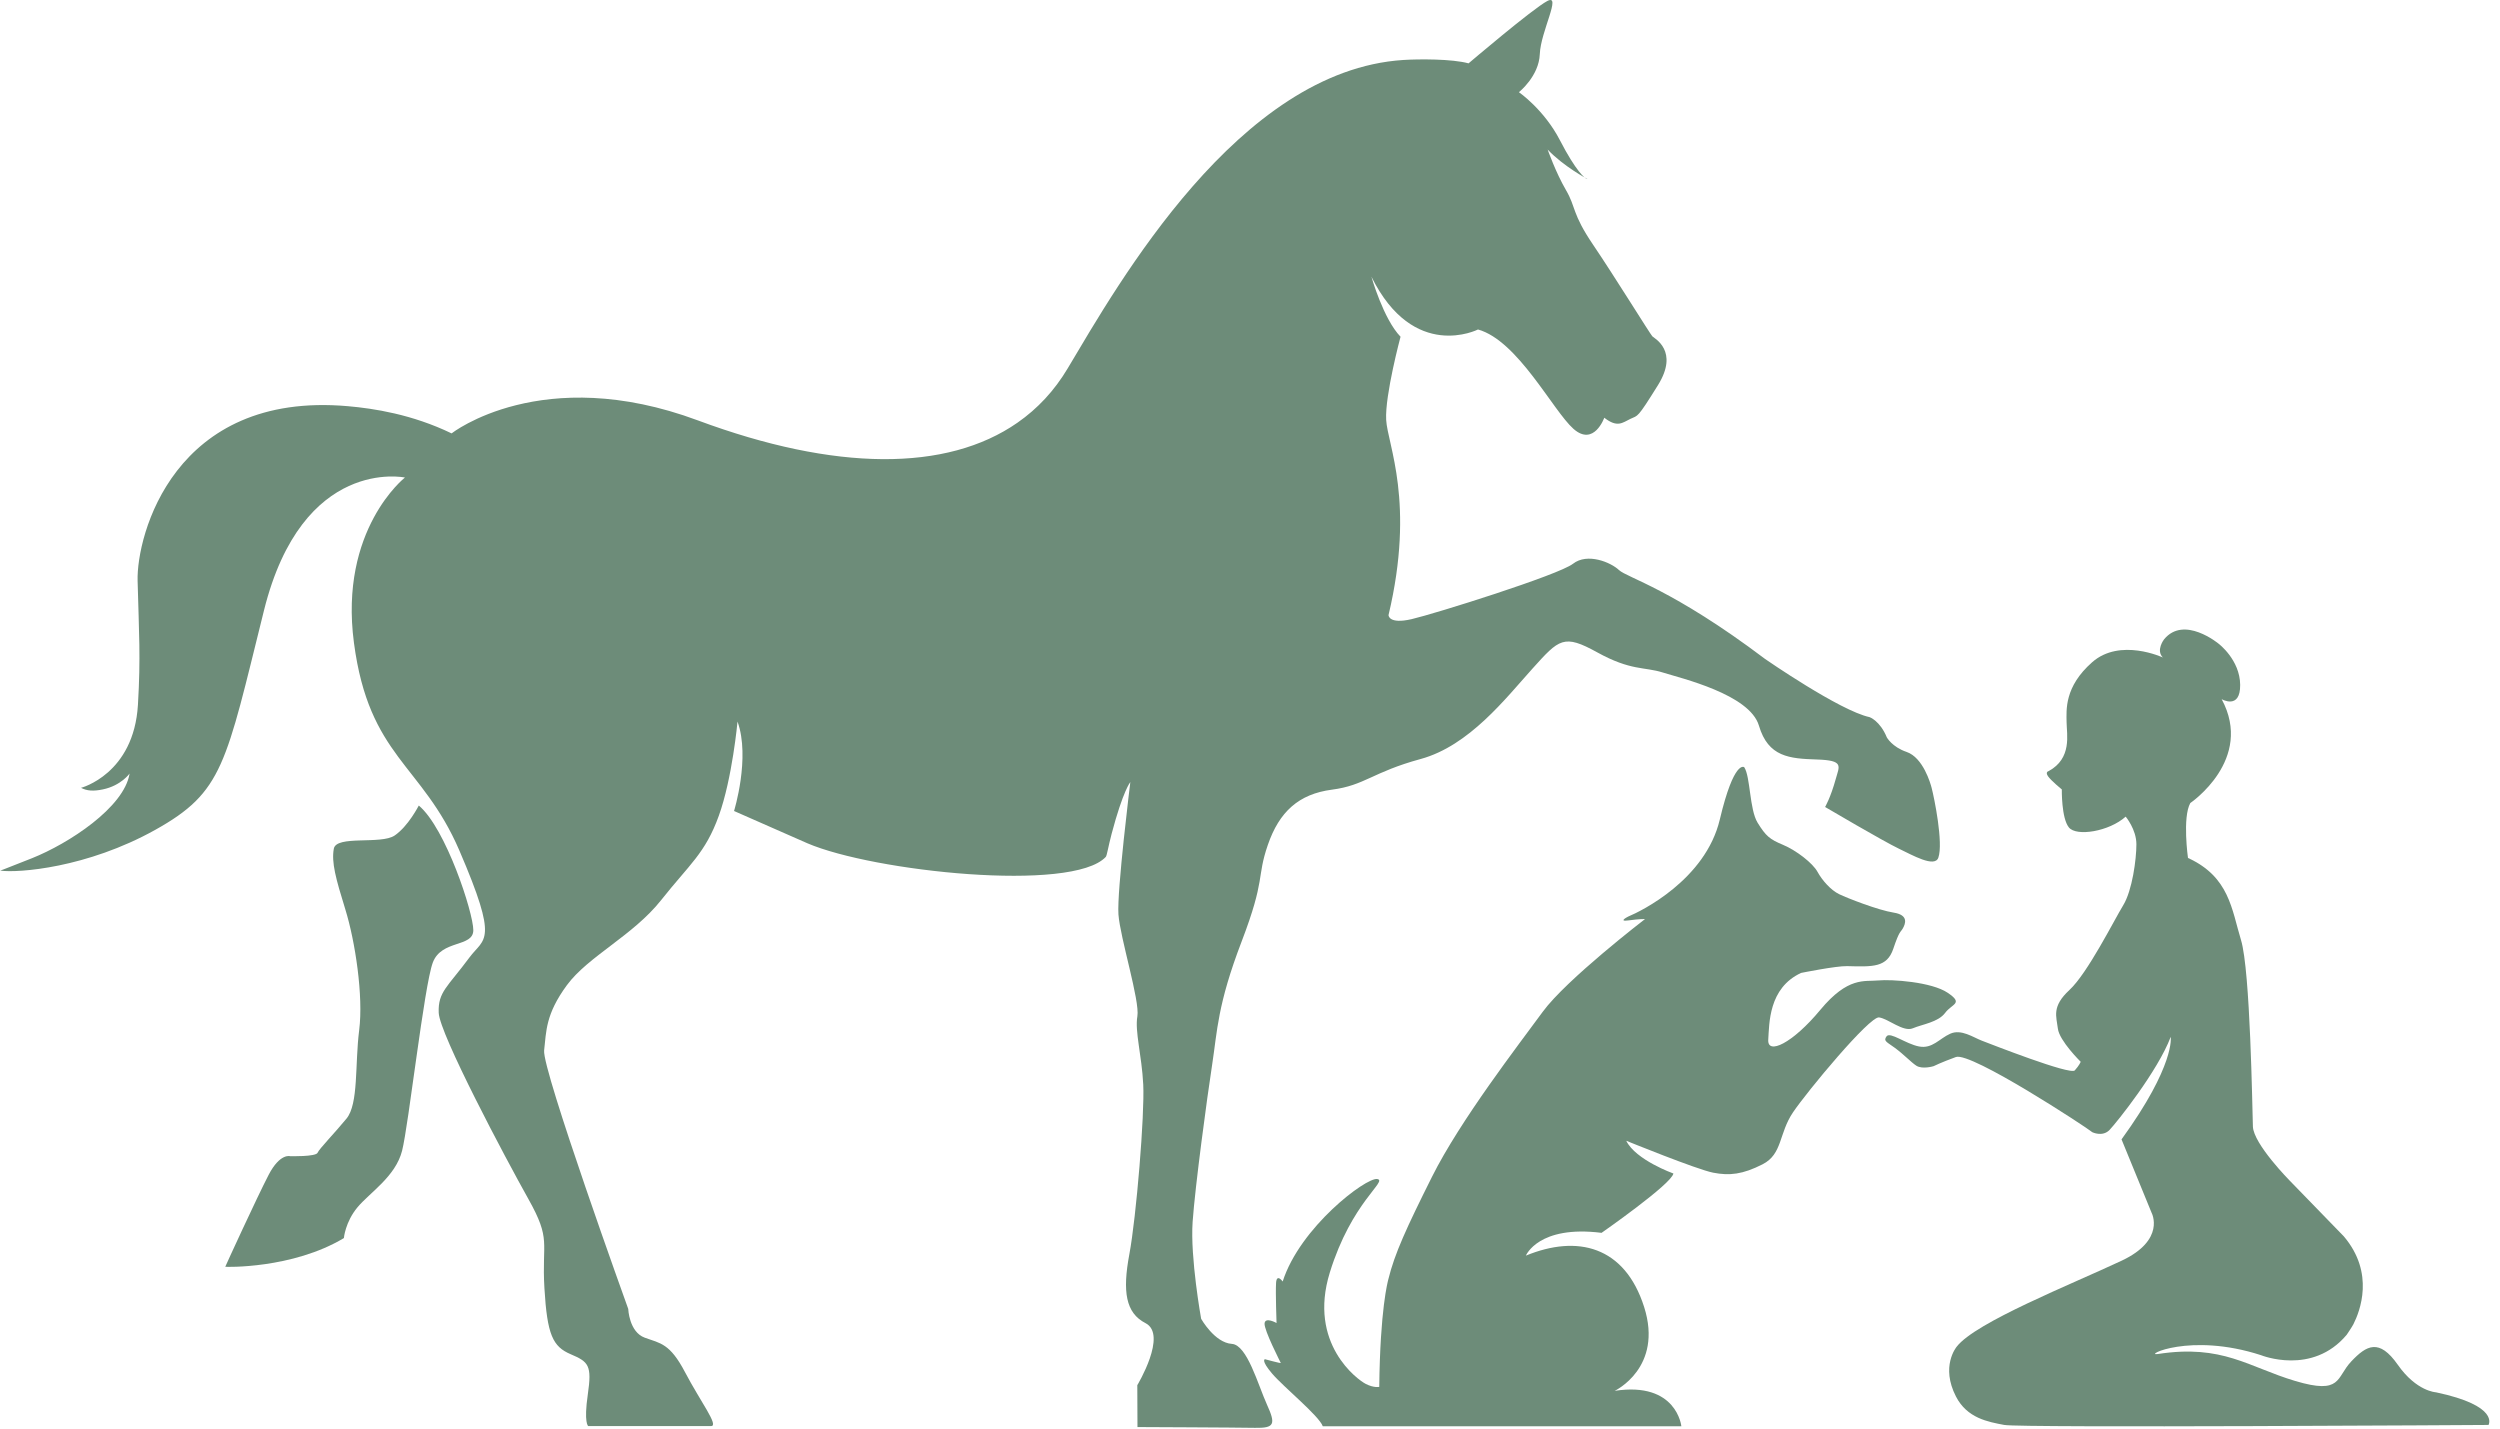 <svg width="175" height="100" viewBox="0 0 175 100" fill="none" xmlns="http://www.w3.org/2000/svg">
<g clip-path="url(#clip0_34_5)">
<path fill-rule="evenodd" clip-rule="evenodd" d="M127.757 56.489C127.757 56.489 128.143 55.835 128.504 54.524C128.755 53.615 129.098 53.226 127.18 53.165C125.261 53.103 123.773 52.991 123.125 50.795C122.477 48.598 117.672 47.479 116.391 47.074C115.11 46.669 114.163 46.967 111.811 45.667C109.458 44.368 109.149 44.721 107.273 46.803C105.398 48.885 102.846 52.201 99.447 53.13C96.048 54.059 95.552 54.973 93.232 55.277C90.912 55.581 89.548 56.822 88.748 59.145C87.948 61.468 88.609 61.473 86.913 65.908C85.216 70.344 85.213 72.162 84.851 74.523C84.488 76.884 83.662 83.005 83.484 85.524C83.308 88.043 84.08 92.316 84.08 92.316C84.08 92.316 85.021 93.993 86.231 94.072C87.3 94.141 88.061 96.94 88.686 98.319C89.312 99.698 89.222 99.974 87.85 99.949C86.478 99.924 79.623 99.894 79.623 99.894L79.611 96.962C79.611 96.962 81.749 93.421 80.186 92.62C78.794 91.906 78.566 90.409 79.054 87.799C79.542 85.19 80.133 78.003 80.027 75.916C79.92 73.83 79.43 72.208 79.616 71.14C79.802 70.072 78.407 65.635 78.291 64.008C78.176 62.382 79.123 54.745 79.123 54.745C79.123 54.745 78.617 55.335 77.815 58.361C77.577 59.259 77.487 59.895 77.404 59.984C75.058 62.493 61.114 61.006 56.512 59.027C56.286 58.93 51.383 56.77 51.383 56.77C51.383 56.77 52.536 53.047 51.626 50.509C51.626 50.509 51.265 54.48 50.315 57.11C49.366 59.74 48.255 60.511 46.283 63.004C44.312 65.496 41.163 66.941 39.674 68.974C38.184 71.008 38.244 72.19 38.089 73.529C37.934 74.869 43.976 91.623 43.976 91.623C43.976 91.623 44.036 93.239 45.133 93.638C46.23 94.037 46.891 94.028 47.959 96.066C49.027 98.104 50.353 99.825 49.773 99.825C48.684 99.825 41.175 99.826 41.175 99.826C41.175 99.826 40.854 99.624 41.148 97.6C41.442 95.576 41.209 95.331 39.951 94.797C38.693 94.263 38.302 93.441 38.109 90.165C37.916 86.888 38.606 86.819 36.991 83.938C35.377 81.058 30.765 72.37 30.71 70.894C30.654 69.418 31.328 69.099 32.86 67.024C33.896 65.62 34.956 66.042 32.154 59.532C29.539 53.459 25.836 53.007 24.776 44.996C23.724 37.05 28.346 33.427 28.346 33.427C28.346 33.427 21.17 31.91 18.479 42.729C15.788 53.548 15.632 55.434 10.86 58.094C6.089 60.754 1.267 61.121 0.015 60.943C0.015 60.943 0.012 60.962 2.236 60.076C4.801 59.054 8.693 56.523 9.071 54.149C9.071 54.149 8.48 54.989 7.206 55.257C6.535 55.398 6.091 55.365 5.671 55.149C5.671 55.149 9.369 54.193 9.656 49.331C9.854 45.974 9.729 44.376 9.632 40.652C9.55 37.491 12.168 27.358 24.354 28.433C26.156 28.592 28.841 28.999 31.611 30.337C31.611 30.337 37.929 25.37 48.849 29.427C58.469 33.002 66.276 33.035 71.224 29.588C72.632 28.608 73.808 27.346 74.728 25.804C78.289 19.838 86.701 4.933 98.235 4.198C99.299 4.13 101.638 4.115 102.799 4.435C102.799 4.435 107.291 0.607 108.313 0.07C109.336 -0.467 107.844 2.217 107.787 3.779C107.73 5.341 106.324 6.453 106.324 6.453C106.324 6.453 108.082 7.663 109.196 9.819C110.309 11.975 110.976 12.553 111.119 12.533C111.119 12.533 109.441 11.644 108.335 10.468C108.335 10.468 108.895 12.065 109.617 13.304C110.34 14.542 110.019 14.92 111.512 17.125C113.006 19.329 115.522 23.402 115.666 23.545C115.809 23.689 117.548 24.563 116.061 26.955C114.573 29.346 114.679 29.056 114.126 29.323C113.572 29.589 113.219 29.96 112.3 29.241C112.3 29.241 111.575 31.282 110.143 30.02C108.711 28.757 106.252 23.842 103.46 23.064C103.46 23.064 98.959 25.355 95.998 19.366C95.998 19.366 96.832 22.325 98.038 23.572C98.038 23.572 96.939 27.662 97.032 29.391C97.126 31.12 99.074 35.155 97.197 43.056C97.197 43.056 97.19 43.716 98.813 43.34C100.437 42.964 109.1 40.25 110.11 39.463C111.119 38.676 112.756 39.363 113.328 39.903C113.9 40.442 117.057 41.224 123.561 46.131C123.561 46.131 128.789 49.754 130.869 50.199C130.869 50.199 131.599 50.451 132.078 51.618C132.078 51.618 132.444 52.288 133.461 52.635C134.621 53.031 135.133 54.839 135.214 55.15C135.397 55.846 136.044 59.01 135.684 60.037C135.43 60.762 133.862 59.855 132.928 59.411C131.823 58.884 127.757 56.489 127.757 56.489Z" fill="#6D8C79"/>
<path fill-rule="evenodd" clip-rule="evenodd" d="M33.132 65.111C33.132 63.889 31.202 57.961 29.315 56.388C29.315 56.388 28.581 57.834 27.626 58.485C26.671 59.136 23.54 58.447 23.367 59.41C23.195 60.373 23.499 61.479 24.179 63.677C24.859 65.876 25.448 69.714 25.142 72.116C24.837 74.518 25.109 77.265 24.254 78.304C23.4 79.343 22.354 80.406 22.231 80.693C22.108 80.98 20.309 80.933 20.309 80.933C20.309 80.933 19.604 80.706 18.808 82.234C17.991 83.803 15.769 88.652 15.769 88.673C15.769 88.693 20.463 88.829 24.072 86.666C24.072 86.666 24.165 85.545 25.021 84.515C25.876 83.486 27.686 82.364 28.146 80.553C28.607 78.743 29.689 68.999 30.296 67.38C30.903 65.76 33.132 66.333 33.132 65.111Z" fill="#6D8C79"/>
<path fill-rule="evenodd" clip-rule="evenodd" d="M129.297 67.629C131.114 67.679 132.089 67.723 132.53 66.415C132.971 65.106 133.029 65.291 133.202 64.982C133.374 64.673 133.632 64.053 132.554 63.883C131.475 63.713 129.314 62.871 128.736 62.59C128.159 62.309 127.553 61.629 127.224 61.026C126.896 60.424 125.746 59.529 124.81 59.138C123.874 58.747 123.61 58.524 123.034 57.594C122.458 56.664 122.535 54.37 122.096 53.704C122.096 53.704 121.391 53.135 120.387 57.364C119.383 61.593 114.848 63.8 113.998 64.148C113.998 64.148 113.199 64.538 114 64.428C114.802 64.318 115.151 64.334 115.151 64.334C115.151 64.334 109.65 68.558 107.988 70.83C106.325 73.101 102.218 78.417 100.24 82.376C98.445 85.97 97.624 87.751 97.184 89.55C97.142 89.724 96.611 91.622 96.548 97.081C96.548 97.081 96.178 97.169 95.601 96.873C95.023 96.576 91.554 94.056 93.083 89.089C94.612 84.121 97.181 82.654 96.403 82.532C95.625 82.41 90.998 85.908 89.788 89.706C89.788 89.706 89.366 89.112 89.324 89.81C89.282 90.509 89.358 92.612 89.358 92.612C89.358 92.612 88.564 92.161 88.52 92.637C88.476 93.113 89.642 95.368 89.655 95.409C89.669 95.451 88.547 95.145 88.547 95.145C88.547 95.145 88.237 95.197 89.044 96.147C89.851 97.096 92.332 99.105 92.595 99.838H117.695C117.695 99.838 117.376 96.693 113.028 97.359C113.028 97.359 116.445 95.746 115.088 91.484C113.731 87.222 110.41 86.411 106.812 87.894C106.812 87.894 107.683 85.743 112.109 86.299C112.109 86.299 117.018 82.879 117.138 82.145C117.138 82.145 114.495 81.201 113.837 79.853C113.837 79.853 118.78 81.866 119.923 82.088C121.066 82.31 121.985 82.212 123.382 81.5C124.779 80.788 124.511 79.346 125.504 77.873C126.496 76.401 130.876 71.122 131.535 71.219C132.194 71.316 133.228 72.262 133.899 71.979C134.57 71.697 135.668 71.558 136.159 70.903C136.649 70.248 137.468 70.259 136.341 69.496C135.214 68.732 132.414 68.541 131.465 68.632C130.516 68.724 129.366 68.345 127.418 70.695C125.47 73.045 123.701 73.876 123.778 72.77C123.855 71.664 123.788 69.161 126.078 68.104C126.078 68.104 128.533 67.609 129.297 67.629Z" fill="#6D8C79"/>
<path fill-rule="evenodd" clip-rule="evenodd" d="M148.507 79.756L150.615 84.903C150.615 84.903 151.62 86.79 148.512 88.25C144.962 89.919 138.286 92.56 136.968 94.269C136.926 94.325 135.839 95.655 136.915 97.752C137.696 99.275 139.154 99.529 140.298 99.746C141.442 99.963 174.196 99.746 174.196 99.746C174.196 99.746 175.001 98.41 170.519 97.462C170.519 97.462 169.157 97.404 167.848 95.537C166.54 93.67 165.66 94.167 164.586 95.302C163.512 96.436 163.94 97.644 160.667 96.669C157.394 95.694 155.58 94.08 151.047 94.781C150.01 94.941 153.283 93.241 158.272 94.863C158.272 94.863 161.86 96.322 164.275 93.426C164.275 93.426 164.65 92.872 164.739 92.695C165.192 91.799 166.25 89.124 164.073 86.551L160.29 82.655C160.29 82.655 157.745 80.082 157.703 78.856C157.66 77.63 157.523 67.939 156.871 65.805C156.219 63.67 156.062 61.383 153.159 60.057C153.159 60.057 152.76 57.225 153.321 56.213C153.321 56.213 157.801 53.175 155.516 48.941C155.516 48.941 156.826 49.705 156.812 47.944C156.799 46.184 155.301 45.058 155.301 45.058C155.301 45.058 152.877 43.046 151.481 44.759C151.481 44.759 150.895 45.519 151.401 46.025C151.401 46.025 148.408 44.629 146.451 46.356C144.494 48.083 144.652 49.695 144.661 50.553C144.669 51.411 145.06 53.078 143.401 53.98C143.401 53.98 143.151 54.029 143.36 54.336C143.569 54.642 144.327 55.261 144.327 55.261C144.327 55.261 144.293 57.267 144.822 57.921C145.352 58.576 147.637 58.206 148.798 57.164C148.798 57.164 149.548 58.059 149.548 59.098C149.549 60.136 149.263 62.325 148.624 63.37C147.985 64.415 146.13 68.126 144.864 69.296C143.599 70.466 143.951 71.153 144.051 72.003C144.152 72.853 145.651 74.328 145.651 74.328C145.651 74.328 145.548 74.58 145.235 74.927C144.921 75.274 139.346 73.083 138.731 72.848C138.116 72.613 137.286 72.016 136.519 72.359C135.753 72.702 135.263 73.432 134.333 73.253C133.402 73.074 132.314 72.205 132.06 72.543C131.805 72.88 132.104 72.951 132.649 73.356C133.288 73.829 133.76 74.345 134.134 74.593C134.562 74.877 135.354 74.631 135.354 74.631C135.354 74.631 135.861 74.376 136.913 73.992C137.965 73.607 146.102 78.942 146.462 79.255C146.462 79.255 147.177 79.608 147.671 79.093C148.165 78.578 151.048 74.973 151.95 72.581C151.95 72.581 152.291 74.537 148.507 79.756Z" fill="#6D8C79"/>
</g>
<defs>
<clipPath id="clip0_34_5">
<rect width="174.252" height="100" fill="white" transform="matrix(-1 0 0 1 174.252 0)"/>
</clipPath>
</defs>
</svg>
